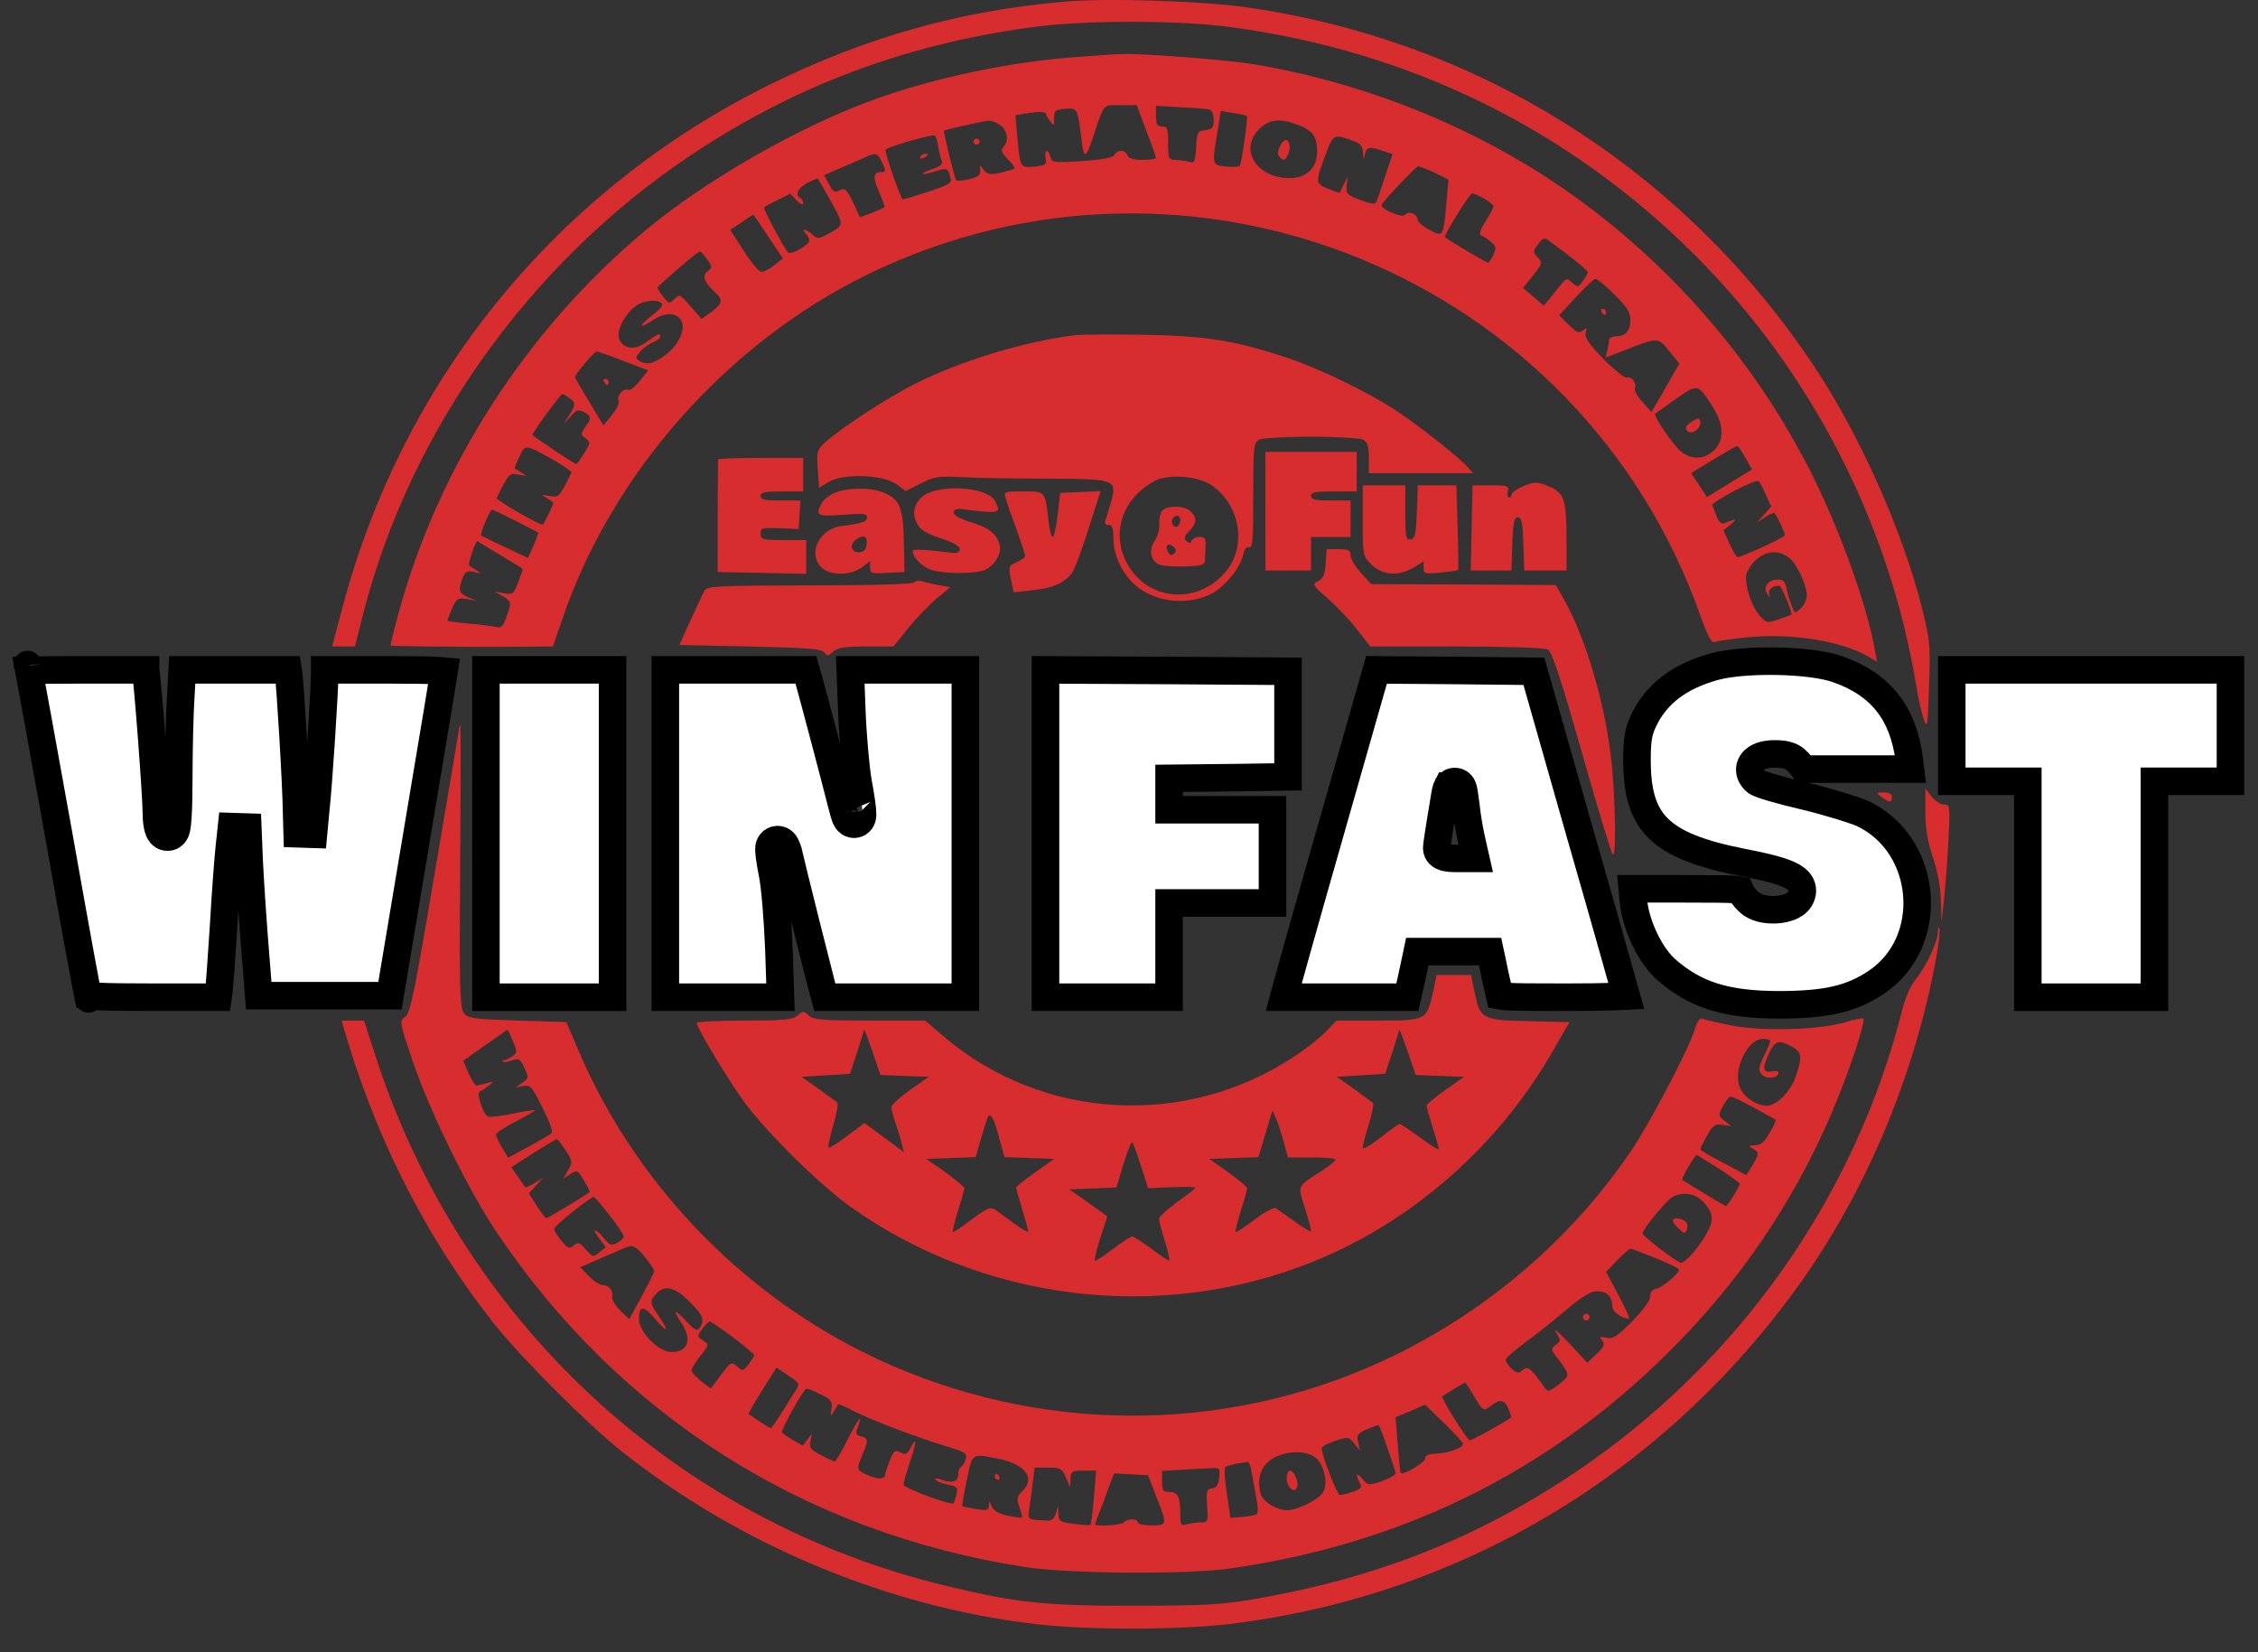 <?xml version="1.0" encoding="UTF-8"?>
<svg xmlns="http://www.w3.org/2000/svg" width="82" height="60" viewBox="0 0 82 60" fill="none">
  <rect x="0" y="0" width="82" height="60" fill="#333333" stroke="none"/>
  <path d="M79.915 28.372H81V26.349V24.325H75.939H70.879V26.349V28.372H71.963H73.344H73.64V28.668V32.588V36.213H75.939H78.239V32.588V28.668V28.372H78.534H79.915Z" fill="white" stroke="black"></path>
  <path d="M69.92 29.474C69.92 30.081 69.998 30.556 70.197 31.142C70.373 31.661 70.473 32.246 70.483 32.721L70.506 33.472L70.583 32.809C70.627 32.445 70.705 31.495 70.748 30.689C70.826 29.264 70.815 29.22 70.605 29.22C70.483 29.22 70.273 29.087 70.152 28.933L69.92 28.635V29.474Z" fill="#D82D2E"></path>
  <path d="M68.33 28.944C68.606 29.154 68.706 29.154 68.706 28.944C68.706 28.833 68.595 28.778 68.407 28.778C68.12 28.778 68.12 28.789 68.33 28.944Z" fill="#D82D2E"></path>
  <path d="M38.599 0.064C34.8 0.406 31.476 1.345 28.008 3.046C20.266 6.856 14.645 13.714 12.436 22.063L12.06 23.477H12.48H12.889L13.176 22.34C14.866 15.68 19.239 9.539 25.081 5.641C28.847 3.123 32.845 1.621 37.451 0.991C39.306 0.726 42.851 0.726 44.74 0.991C51.212 1.864 56.954 4.691 61.516 9.23C65.756 13.449 68.628 19.026 69.589 24.913C69.666 25.366 69.787 25.907 69.865 26.128C69.987 26.481 70.009 26.36 70.053 24.913C70.108 23.411 70.086 23.234 69.787 22.041C69.081 19.258 67.535 15.79 65.889 13.316C61.162 6.204 53.829 1.532 45.402 0.284C43.713 0.03 40.19 -0.08 38.599 0.064Z" fill="#D82D2E"></path>
  <path d="M39.196 2.063C36.744 2.228 33.883 2.825 31.642 3.653C28.936 4.647 25.611 6.558 23.436 8.369C19.129 11.969 15.926 16.928 14.479 22.251C14.302 22.892 14.17 23.433 14.181 23.444C14.214 23.466 16.721 23.499 18.521 23.488L20.078 23.477L20.432 22.45C22.254 17.138 26.429 12.444 31.52 9.959C43.271 4.249 57.385 10.036 61.748 22.351C62.024 23.135 62.156 23.367 62.278 23.311C62.366 23.278 62.885 23.201 63.426 23.146C65.016 22.98 66.828 23.267 67.8 23.819L68.164 24.029L68.087 23.61C67.8 21.975 66.839 19.313 65.812 17.248C63.757 13.129 60.621 9.517 56.833 6.889C53.531 4.603 49.588 3.012 45.502 2.328C44.53 2.173 41.438 1.93 40.764 1.963C40.609 1.963 39.902 2.007 39.196 2.063ZM41.625 4.746C41.824 5.243 41.979 5.696 41.979 5.74C41.979 5.773 41.758 5.806 41.493 5.806C41.161 5.806 40.985 5.751 40.941 5.641C40.863 5.431 40.587 5.42 40.466 5.63C40.41 5.729 40.024 5.795 39.295 5.851C38.257 5.917 38.202 5.906 38.146 5.696C38.069 5.387 37.914 5.42 37.97 5.74C38.014 5.972 37.981 6.005 37.572 6.049C37.042 6.094 37.053 6.105 36.943 4.967L36.876 4.183L37.407 4.095C37.727 4.05 37.959 4.062 37.981 4.128C37.992 4.183 38.069 4.316 38.146 4.415C38.279 4.592 38.29 4.57 38.279 4.293C38.279 4.017 38.323 3.984 38.688 3.951C39.129 3.918 39.129 3.907 39.284 5.122C39.361 5.795 39.428 5.773 39.715 4.923C40.112 3.73 40.035 3.819 40.687 3.819H41.283L41.625 4.746ZM43.945 3.984C44.011 4.017 44.077 4.183 44.077 4.36C44.077 4.636 44.033 4.691 43.779 4.724C43.492 4.757 43.47 4.79 43.437 5.354C43.403 5.895 43.381 5.939 43.16 5.873C43.028 5.84 42.807 5.806 42.675 5.806C42.443 5.806 42.42 5.751 42.42 5.199C42.42 4.669 42.398 4.592 42.2 4.592C42.023 4.592 41.979 4.514 41.979 4.216V3.841L42.895 3.896C43.392 3.918 43.867 3.962 43.945 3.984ZM45.281 4.216C45.325 4.26 45.093 5.906 45.027 6.016C44.994 6.06 44.773 6.072 44.53 6.049C44.011 5.994 44.011 5.994 44.21 4.801L44.331 4.028L44.784 4.106C45.038 4.139 45.259 4.194 45.281 4.216ZM36.324 4.547C36.589 4.724 36.644 5.133 36.435 5.343C36.335 5.442 36.368 5.541 36.611 5.795C36.887 6.083 36.898 6.127 36.711 6.171C36.015 6.37 35.882 6.37 35.728 6.171C35.573 5.983 35.573 5.983 35.595 6.182C35.617 6.348 35.529 6.425 35.209 6.502C34.977 6.558 34.756 6.58 34.723 6.546C34.667 6.48 34.248 4.779 34.281 4.746C34.325 4.702 35.75 4.393 35.904 4.382C36.004 4.371 36.192 4.448 36.324 4.547ZM47.169 4.547C47.688 4.757 47.832 4.967 47.832 5.53C47.832 6.094 47.434 6.469 46.838 6.469C45.634 6.469 44.983 5.431 45.723 4.691C46.098 4.316 46.496 4.282 47.169 4.547ZM34.071 5.321C34.104 5.497 34.148 5.718 34.193 5.818C34.248 5.961 34.171 6.038 33.861 6.138C33.342 6.315 33.419 6.392 33.95 6.226C34.403 6.083 34.413 6.094 34.513 6.436C34.579 6.646 34.502 6.701 33.729 6.955C33.254 7.11 32.834 7.242 32.79 7.242C32.713 7.242 32.105 5.486 32.16 5.431C32.315 5.31 33.883 4.857 33.95 4.923C33.994 4.956 34.049 5.144 34.071 5.321ZM49.213 5.144C49.411 5.221 49.489 5.332 49.5 5.552C49.522 5.818 49.522 5.829 49.566 5.608C49.621 5.332 49.743 5.31 50.24 5.486L50.571 5.597L50.306 6.392C50.162 6.834 50.019 7.253 49.986 7.32C49.953 7.43 49.809 7.419 49.411 7.264C48.925 7.088 48.881 7.043 48.903 6.745L48.936 6.414L48.804 6.69C48.727 6.845 48.66 6.977 48.66 6.999C48.649 7.01 48.45 6.944 48.23 6.856C47.755 6.657 47.755 6.635 48.174 5.519C48.428 4.857 48.44 4.857 49.213 5.144ZM32.017 5.862C32.183 6.226 32.183 6.248 31.995 6.248C31.708 6.248 31.686 6.458 31.929 6.977C32.05 7.264 32.138 7.507 32.127 7.518C32.061 7.585 31.233 7.905 31.222 7.883C30.78 6.889 30.714 6.789 30.493 6.911C30.316 7.01 30.25 6.977 30.106 6.69L29.93 6.359L30.57 6.083C30.924 5.928 31.31 5.762 31.432 5.707C31.785 5.541 31.884 5.564 32.017 5.862ZM52.095 6.27L52.603 6.524L52.526 7.353C52.415 8.623 52.426 8.612 51.907 8.347C51.675 8.225 51.477 8.048 51.477 7.971C51.477 7.772 51.134 7.64 51.035 7.794C50.947 7.938 50.129 7.596 50.173 7.441C50.218 7.308 51.41 6.06 51.499 6.038C51.543 6.038 51.808 6.138 52.095 6.27ZM30.173 7.308C30.67 8.214 30.67 8.17 30.018 8.523C29.731 8.678 29.676 8.678 29.51 8.523C29.289 8.314 29.057 8.28 29.256 8.479C29.333 8.556 29.389 8.667 29.389 8.733C29.389 8.899 28.726 9.274 28.615 9.164C28.472 9.009 27.699 7.562 27.743 7.529C27.765 7.507 27.986 7.386 28.24 7.264L28.693 7.032L28.925 7.275C29.057 7.408 29.168 7.452 29.168 7.386C29.168 7.308 29.123 7.22 29.057 7.187C28.792 7.021 29.09 6.69 29.687 6.48C29.698 6.469 29.919 6.845 30.173 7.308ZM53.895 7.209C54.083 7.32 54.238 7.441 54.238 7.496C54.238 7.54 54.105 7.783 53.95 8.037C53.763 8.325 53.697 8.512 53.774 8.545C53.851 8.568 54.006 8.667 54.138 8.777C54.337 8.943 54.348 8.998 54.227 9.263C54.149 9.429 54.061 9.55 54.028 9.539C53.685 9.374 52.471 8.645 52.471 8.601C52.471 8.468 53.376 7.021 53.465 7.021C53.509 7.021 53.708 7.11 53.895 7.209ZM27.898 8.59L28.428 9.385L28.107 9.639C27.931 9.782 27.721 9.882 27.633 9.871C27.544 9.849 27.257 9.506 27.003 9.098L26.517 8.347L26.937 8.071C27.158 7.916 27.345 7.794 27.356 7.794C27.367 7.794 27.61 8.148 27.898 8.59ZM57.032 9.33C57.374 9.595 57.661 9.838 57.661 9.882C57.661 9.926 57.584 10.069 57.485 10.202C57.319 10.445 57.297 10.445 57.098 10.268C56.899 10.092 56.877 10.092 56.678 10.346C56.568 10.489 56.38 10.721 56.27 10.854L56.06 11.097L55.684 10.776L55.309 10.456L55.673 10.003C56.016 9.573 56.027 9.539 55.839 9.341C55.662 9.142 55.662 9.12 55.861 8.866C56.016 8.645 56.093 8.623 56.226 8.722C56.325 8.788 56.678 9.064 57.032 9.33ZM25.678 9.418C25.876 9.694 25.876 9.716 25.7 9.849C25.479 10.003 25.567 10.246 25.954 10.6C26.274 10.887 26.241 11.019 25.832 11.329L25.479 11.582L25.081 11.13C24.706 10.688 24.684 10.677 24.496 10.854C24.308 11.041 24.286 11.041 24.087 10.776C23.966 10.622 23.878 10.478 23.878 10.445C23.889 10.379 25.335 9.131 25.413 9.131C25.446 9.131 25.567 9.252 25.678 9.418ZM58.622 10.688C59.075 11.141 59.208 11.34 59.208 11.605C59.208 12.013 59.031 12.212 58.688 12.212C58.545 12.212 58.434 12.278 58.434 12.345C58.434 12.422 58.401 12.599 58.368 12.731L58.302 12.985L59.053 12.698C60.212 12.245 60.212 12.245 60.621 12.753L60.985 13.206L60.687 13.725C60.522 14.023 60.29 14.41 60.179 14.609L59.969 14.962L59.638 14.587C59.45 14.377 59.329 14.156 59.373 14.089C59.462 13.935 59.218 13.626 59.075 13.714C59.02 13.747 58.644 13.449 58.247 13.051C57.706 12.499 57.54 12.256 57.584 12.091C57.639 11.903 57.617 11.892 57.485 12.002C57.341 12.113 57.253 12.079 56.965 11.792L56.623 11.45L57.231 10.787C57.562 10.434 57.871 10.136 57.937 10.125C57.993 10.125 58.302 10.368 58.622 10.688ZM24.043 11.052C24.065 11.108 23.911 11.284 23.701 11.439C23.491 11.594 23.314 11.759 23.314 11.803C23.314 11.859 23.447 11.792 23.623 11.682C24.109 11.329 24.573 11.318 24.75 11.66C24.916 11.98 24.606 12.599 24.098 12.941C23.679 13.228 23.469 13.261 23.204 13.096C23.071 13.018 23.082 12.963 23.259 12.753C23.381 12.621 23.59 12.477 23.734 12.422C23.866 12.367 23.977 12.278 23.977 12.212C23.977 12.079 23.878 12.124 23.403 12.466C23.027 12.742 22.574 12.654 22.475 12.267C22.387 11.936 22.773 11.284 23.182 11.052C23.502 10.876 23.999 10.876 24.043 11.052ZM22.64 13.107L23.535 13.449L23.237 13.825C23.082 14.034 22.884 14.189 22.806 14.156C22.63 14.089 22.387 14.377 22.464 14.564C22.497 14.642 22.387 14.874 22.221 15.072L21.912 15.448L21.404 14.598C21.116 14.134 20.884 13.725 20.884 13.692C20.884 13.593 21.58 12.764 21.669 12.764C21.713 12.764 22.155 12.919 22.64 13.107ZM62.178 14.741C62.609 15.415 62.631 15.978 62.245 16.354C61.913 16.685 61.438 16.707 61.063 16.409C60.754 16.166 60.036 15.106 60.113 15.017C60.146 14.995 60.489 14.752 60.875 14.476C61.659 13.935 61.659 13.935 62.178 14.741ZM20.708 14.476C20.918 14.631 20.907 14.719 20.597 15.194C20.454 15.415 20.465 15.415 20.697 15.15C20.929 14.885 20.995 14.863 21.205 14.962C21.481 15.117 21.492 15.183 21.249 15.514C21.083 15.757 21.083 15.79 21.271 15.923C21.448 16.055 21.448 16.088 21.216 16.453C21.083 16.674 20.951 16.851 20.929 16.851C20.863 16.851 19.338 15.835 19.338 15.79C19.338 15.702 20.354 14.31 20.421 14.31C20.465 14.31 20.586 14.388 20.708 14.476ZM20.089 16.696C20.476 16.917 20.774 17.127 20.752 17.16C20.299 18.076 20.299 18.076 19.946 18.01C19.648 17.955 19.637 17.955 19.835 18.076C19.957 18.154 20.067 18.22 20.089 18.242C20.122 18.264 19.813 18.938 19.714 19.048C19.659 19.115 18.002 18.154 18.035 18.087C18.499 17.16 18.488 17.171 18.841 17.237C19.14 17.292 19.151 17.292 18.952 17.171C18.83 17.093 18.72 17.027 18.698 17.016C18.676 17.005 18.753 16.806 18.863 16.585C19.073 16.133 19.062 16.122 20.089 16.696ZM63.382 16.619L63.625 17.049L62.808 17.546L61.991 18.054L61.703 17.613L61.416 17.182L61.825 16.928C62.642 16.431 63.017 16.21 63.084 16.199C63.117 16.188 63.249 16.387 63.382 16.619ZM64.122 17.955L64.321 18.397L64.056 18.695L63.791 18.982L64.1 18.783C64.265 18.673 64.42 18.607 64.442 18.629C64.541 18.739 64.851 19.413 64.818 19.446C64.652 19.59 63.15 20.274 63.084 20.23C63.04 20.197 62.907 19.965 62.797 19.722L62.587 19.258L62.863 19.037C63.106 18.827 63.051 18.827 62.598 19.004C62.521 19.037 62.41 18.938 62.344 18.761C62.278 18.584 62.211 18.408 62.178 18.352C62.134 18.242 63.735 17.392 63.857 17.469C63.89 17.48 64.012 17.701 64.122 17.955ZM18.709 18.905C19.14 19.126 19.515 19.324 19.537 19.335C19.559 19.358 19.482 19.567 19.372 19.821L19.173 20.263L18.355 19.877C17.903 19.667 17.505 19.468 17.472 19.446C17.428 19.391 17.792 18.507 17.869 18.507C17.892 18.507 18.267 18.684 18.709 18.905ZM18.179 20.164C18.61 20.418 18.963 20.639 18.974 20.65C18.996 20.672 18.919 20.882 18.819 21.147C18.654 21.577 18.62 21.599 18.3 21.544L17.958 21.478L18.267 21.655C18.51 21.798 18.565 21.887 18.499 22.074C18.3 22.726 18.234 22.825 18.035 22.77C17.936 22.748 17.483 22.682 17.052 22.649C16.61 22.605 16.246 22.56 16.246 22.538C16.246 22.527 16.323 22.328 16.412 22.108C16.577 21.732 16.622 21.699 16.942 21.754L17.295 21.809L16.997 21.688C16.666 21.544 16.633 21.434 16.798 20.992C16.887 20.76 16.953 20.716 17.207 20.771C17.483 20.837 17.494 20.826 17.295 20.705C17.174 20.628 17.063 20.561 17.041 20.539C16.975 20.495 17.273 19.623 17.339 19.656C17.372 19.678 17.759 19.91 18.179 20.164ZM64.939 20.23C65.238 20.44 65.602 21.202 65.613 21.611C65.613 21.765 65.514 21.986 65.392 22.096C65.182 22.284 65.171 22.284 65.061 21.975C64.983 21.798 64.906 21.522 64.873 21.346C64.829 21.125 64.751 21.047 64.564 21.047C64.21 21.047 64.012 21.312 64.177 21.566C64.277 21.732 64.299 21.732 64.243 21.577C64.199 21.412 64.365 21.268 64.619 21.268C64.685 21.268 65.061 22.163 65.061 22.317C65.061 22.328 64.851 22.406 64.608 22.483C64.166 22.638 64.144 22.627 63.89 22.34C63.625 22.03 63.404 21.401 63.404 20.959C63.404 20.815 63.548 20.55 63.724 20.374C64.1 20.009 64.541 19.954 64.939 20.23Z" fill="#D82D2E"></path>
  <path d="M35.352 5.144C35.352 5.199 35.407 5.254 35.463 5.254C35.529 5.254 35.573 5.199 35.573 5.144C35.573 5.078 35.529 5.033 35.463 5.033C35.407 5.033 35.352 5.078 35.352 5.144Z" fill="#D82D2E"></path>
  <path d="M46.485 5.31C46.385 5.53 46.385 5.619 46.496 5.729C46.595 5.829 46.651 5.829 46.728 5.696C46.871 5.475 46.871 5.177 46.728 5.089C46.673 5.056 46.562 5.144 46.485 5.31Z" fill="#D82D2E"></path>
  <path d="M33.42 5.696C33.386 5.762 33.431 5.773 33.519 5.74C33.718 5.663 33.751 5.586 33.596 5.586C33.53 5.586 33.453 5.63 33.42 5.696Z" fill="#D82D2E"></path>
  <path d="M58.158 11.329C58.191 11.384 58.247 11.439 58.28 11.439C58.302 11.439 58.324 11.384 58.324 11.329C58.324 11.262 58.269 11.218 58.203 11.218C58.147 11.218 58.125 11.262 58.158 11.329Z" fill="#D82D2E"></path>
  <path d="M21.934 13.869C21.967 13.924 22.022 13.979 22.055 13.979C22.077 13.979 22.099 13.924 22.099 13.869C22.099 13.803 22.044 13.758 21.978 13.758C21.923 13.758 21.901 13.803 21.934 13.869Z" fill="#D82D2E"></path>
  <path d="M61.372 15.36C61.207 15.481 61.184 15.558 61.283 15.658C61.427 15.801 61.748 15.592 61.748 15.349C61.748 15.15 61.637 15.161 61.372 15.36Z" fill="#D82D2E"></path>
  <path d="M38.997 12.179C37.153 12.411 34.889 13.107 33.254 13.924C32.26 14.421 30.57 15.525 29.985 16.044C29.665 16.343 29.654 16.387 29.698 17.038L29.742 17.712L30.118 17.491C30.648 17.182 32.084 17.237 32.569 17.591L32.89 17.834L33.431 17.558C33.917 17.314 34.072 17.281 34.911 17.326C35.43 17.359 36.821 17.381 38.014 17.381C40.521 17.392 40.565 17.414 40.355 18.209C40.278 18.463 40.19 18.761 40.157 18.861C40.102 19.004 40.135 19.059 40.256 19.059C40.389 19.059 40.433 19.17 40.433 19.556C40.433 20.087 40.698 20.716 41.096 21.125C41.758 21.831 43.017 22.03 43.945 21.588C44.464 21.334 45.049 20.628 45.149 20.131C45.193 19.932 45.259 19.844 45.358 19.877C45.491 19.921 45.513 19.59 45.513 18.01C45.513 16.221 45.524 16.078 45.723 15.967C45.844 15.912 46.673 15.857 47.611 15.857C48.55 15.857 49.379 15.912 49.5 15.967C49.666 16.055 49.71 16.21 49.71 16.63V17.182H51.609H53.498L53.288 16.95C52.946 16.575 51.477 15.415 50.693 14.907C49.633 14.211 47.921 13.394 46.761 12.996C44.85 12.367 43.79 12.19 41.482 12.157C40.334 12.135 39.207 12.146 38.997 12.179ZM43.989 17.613C45.06 18.353 45.292 19.866 44.486 20.793C43.404 22.03 41.537 21.787 40.864 20.329C40.367 19.258 40.808 18.076 41.924 17.469C42.41 17.204 43.492 17.281 43.989 17.613Z" fill="#D82D2E"></path>
  <path d="M42.2 18.551C42.134 18.64 42.089 18.861 42.1 19.026C42.123 19.192 42.045 19.468 41.935 19.634C41.714 19.976 41.769 20.329 42.078 20.495C42.189 20.55 42.608 20.584 43.017 20.573C43.58 20.55 43.746 20.517 43.757 20.385C43.757 20.296 43.768 20.053 43.779 19.855C43.801 19.556 43.757 19.501 43.558 19.501C43.426 19.501 43.304 19.567 43.271 19.634C43.238 19.744 43.194 19.744 43.083 19.645C42.984 19.556 43.006 19.468 43.183 19.291C43.459 19.015 43.481 18.805 43.238 18.573C43.028 18.353 42.377 18.341 42.2 18.551ZM42.862 18.883C42.862 18.971 42.818 19.07 42.763 19.115C42.63 19.192 42.498 18.982 42.586 18.838C42.686 18.673 42.862 18.706 42.862 18.883ZM42.642 20.098C42.553 20.186 42.498 20.175 42.421 20.053C42.288 19.832 42.41 19.689 42.597 19.844C42.719 19.943 42.73 20.009 42.642 20.098Z" fill="#D82D2E"></path>
  <path d="M45.955 18.562V20.716H46.783H47.611V20.109V19.501H48.329H49.047V18.838V18.176H48.329C47.766 18.176 47.611 18.143 47.611 18.01C47.611 17.878 47.777 17.845 48.44 17.845H49.268V17.127V16.409H47.611H45.955V18.562Z" fill="#D82D2E"></path>
  <path d="M26.075 16.685C26.075 16.718 26.064 17.646 26.064 18.75V20.771L27.677 20.804L29.278 20.837V20.219V19.612H28.45C27.688 19.612 27.622 19.59 27.622 19.38C27.622 19.17 27.677 19.159 28.317 19.181L29.002 19.214L29.035 18.695L29.068 18.176H28.35C27.776 18.176 27.622 18.143 27.622 18.01C27.622 17.878 27.776 17.845 28.395 17.845H29.168V17.237V16.63H27.622C26.771 16.63 26.075 16.652 26.075 16.685Z" fill="#D82D2E"></path>
  <path d="M55.265 17.679C55.066 17.767 54.9 17.889 54.9 17.955C54.9 18.01 54.856 18.066 54.801 18.066C54.746 18.066 54.724 17.966 54.757 17.845C54.812 17.646 54.757 17.624 54.149 17.624H53.476L53.443 19.17L53.409 20.716H54.149H54.889L54.922 19.744C54.944 18.982 54.989 18.783 55.121 18.783C55.254 18.783 55.298 18.982 55.32 19.744L55.353 20.716H56.115H56.888V19.567C56.888 18.176 56.8 17.889 56.281 17.679C55.817 17.48 55.718 17.48 55.265 17.679Z" fill="#D82D2E"></path>
  <path d="M49.489 18.905C49.489 20.164 49.489 20.186 49.809 20.506C50.207 20.893 50.803 20.937 51.344 20.606L51.698 20.385V20.628C51.698 20.837 51.742 20.849 52.316 20.793C52.658 20.76 52.946 20.716 52.957 20.694C52.968 20.672 52.957 19.976 52.934 19.137L52.89 17.624H52.184H51.488L51.455 18.584C51.422 19.402 51.388 19.556 51.234 19.59C51.057 19.623 51.035 19.523 51.035 18.629V17.624H50.262H49.489V18.905Z" fill="#D82D2E"></path>
  <path d="M30.305 17.9C30.117 17.977 29.908 18.143 29.841 18.275C29.598 18.728 29.665 18.761 30.603 18.695C31.332 18.64 31.487 18.651 31.487 18.783C31.487 18.949 31.332 19.004 30.548 19.104C29.742 19.214 29.322 20.098 29.83 20.606C30.14 20.915 30.913 20.904 31.31 20.595L31.597 20.374V20.606C31.597 20.826 31.642 20.837 32.216 20.804L32.845 20.771L32.823 19.667C32.801 18.419 32.68 18.143 32.094 17.889C31.619 17.69 30.769 17.701 30.305 17.9ZM31.443 19.899C31.354 20.131 30.935 20.098 30.935 19.855C30.935 19.59 31.41 19.347 31.465 19.578C31.487 19.667 31.476 19.81 31.443 19.899Z" fill="#D82D2E"></path>
  <path d="M33.718 17.9C33.309 18.076 33.099 18.496 33.243 18.872C33.376 19.225 33.552 19.346 34.248 19.578C34.623 19.7 34.855 19.844 34.855 19.943C34.855 20.053 34.767 20.098 34.579 20.075C33.729 19.965 33.144 19.932 33.144 19.998C33.144 20.219 33.431 20.528 33.751 20.672C34.138 20.826 35.198 20.86 35.673 20.727C36.07 20.617 36.391 20.131 36.302 19.788C36.203 19.38 35.894 19.148 35.209 18.949C34.855 18.838 34.635 18.706 34.635 18.618C34.635 18.507 34.723 18.463 34.911 18.485C36.324 18.662 36.38 18.651 36.125 18.176C35.894 17.745 34.458 17.579 33.718 17.9Z" fill="#D82D2E"></path>
  <path d="M36.523 18.087C36.556 18.231 36.733 18.739 36.91 19.214C37.086 19.7 37.23 20.142 37.23 20.186C37.23 20.241 37.086 20.34 36.921 20.418C36.623 20.539 36.623 20.573 36.711 21.036L36.81 21.511L37.484 21.434C38.257 21.357 38.699 21.147 38.942 20.782C39.041 20.639 39.306 19.91 39.538 19.181L39.969 17.834L39.229 17.867L38.5 17.9L38.412 18.695C38.356 19.137 38.279 19.501 38.224 19.501C38.18 19.501 38.102 19.203 38.069 18.828C37.948 17.834 37.97 17.845 37.153 17.845C36.468 17.845 36.446 17.856 36.523 18.087Z" fill="#D82D2E"></path>
  <path d="M48.141 20.462C48.119 20.871 48.053 21.014 47.865 21.102C47.645 21.213 47.656 21.246 48.23 21.743C48.55 22.03 49.036 22.538 49.29 22.87L49.765 23.477H52.89C54.657 23.477 56.104 23.521 56.215 23.587C56.358 23.654 56.69 24.67 57.441 27.309C58.004 29.297 58.512 30.976 58.567 31.031C58.688 31.186 58.678 29.297 58.534 27.795C58.346 25.763 57.617 23.212 56.8 21.776L56.502 21.246L53.156 21.224L49.798 21.213L49.422 20.804C49.213 20.573 49.047 20.285 49.047 20.164C49.047 19.976 48.97 19.943 48.616 19.943H48.175L48.141 20.462Z" fill="#D82D2E"></path>
  <path d="M33.21 21.147C33.166 21.213 31.708 21.257 29.422 21.257C26.009 21.268 25.689 21.279 25.578 21.456C25.523 21.566 25.291 22.052 25.07 22.538L24.673 23.422L27.257 23.477C29.355 23.521 29.852 23.565 29.941 23.698C30.029 23.831 30.062 23.831 30.25 23.665C30.416 23.521 30.669 23.477 31.454 23.477H32.448L32.978 22.814C33.276 22.45 33.74 21.964 34.016 21.732L34.513 21.323L34.137 21.257C33.928 21.224 33.64 21.158 33.508 21.114C33.375 21.069 33.243 21.091 33.21 21.147Z" fill="#D82D2E"></path>
  <path d="M61.174 32.277H59.277L59.315 32.694C59.315 32.694 59.315 32.694 59.315 32.694V32.694C59.355 33.143 59.511 33.655 59.737 34.123C59.965 34.593 60.252 34.993 60.537 35.234L60.538 35.236C61.573 36.126 62.657 36.479 64.565 36.489C66.347 36.489 67.241 36.272 68.143 35.667V35.667C70.322 34.208 70.045 30.686 67.643 29.544C67.346 29.412 66.402 29.12 65.545 28.911C65.111 28.811 64.703 28.705 64.393 28.615C64.239 28.57 64.105 28.528 64.005 28.492C63.955 28.474 63.908 28.457 63.87 28.439C63.85 28.431 63.83 28.421 63.809 28.409C63.793 28.4 63.758 28.38 63.726 28.347C63.635 28.256 63.555 28.133 63.545 27.981C63.535 27.819 63.609 27.686 63.708 27.596C63.885 27.435 64.165 27.378 64.442 27.378C64.647 27.378 64.827 27.391 64.988 27.454C65.16 27.522 65.276 27.635 65.38 27.765L65.512 27.93H67.546H69.377L69.34 27.621C69.235 26.751 68.968 26.06 68.544 25.521C68.12 24.983 67.522 24.575 66.721 24.298L66.718 24.297C66.251 24.131 65.426 24.029 64.552 24.012C63.683 23.994 62.818 24.06 62.278 24.204C60.963 24.562 60.128 25.221 59.675 26.195C59.501 26.583 59.448 26.835 59.448 27.619C59.448 28.804 59.682 29.553 60.228 30.088C60.79 30.639 61.73 31.013 63.273 31.315C64.096 31.474 64.66 31.615 64.992 31.773C65.153 31.85 65.318 31.957 65.402 32.125C65.5 32.325 65.444 32.517 65.356 32.657C65.265 32.802 65.114 32.886 64.986 32.936C64.85 32.988 64.695 33.019 64.542 33.031C64.248 33.054 63.884 33.014 63.629 32.847V32.847L63.623 32.843C63.525 32.774 63.433 32.685 63.36 32.597C63.294 32.518 63.23 32.422 63.19 32.325C63.166 32.32 63.125 32.313 63.063 32.307C62.784 32.28 62.248 32.277 61.174 32.277Z" fill="white" stroke="black"></path>
  <path d="M1 24.129H1L1.001 24.131C1 24.127 1 24.126 1 24.129ZM1.059 24.352C1.055 24.352 1.051 24.352 1.048 24.352C1.065 24.443 1.088 24.562 1.115 24.707C1.175 25.032 1.259 25.488 1.36 26.041C1.561 27.149 1.832 28.648 2.125 30.272L2.125 30.273C2.412 31.896 2.68 33.389 2.88 34.484C2.98 35.032 3.063 35.48 3.123 35.795C3.152 35.947 3.175 36.068 3.193 36.153C3.269 36.164 3.382 36.175 3.545 36.183C3.944 36.205 4.588 36.213 5.578 36.213H7.919L7.936 36.1H7.936L7.937 36.093C7.95 36.018 7.977 35.708 8.011 35.242C8.044 34.788 8.082 34.21 8.121 33.62C8.187 32.438 8.287 31.14 8.332 30.734C8.332 30.734 8.332 30.734 8.332 30.733L8.409 30.017L8.999 30.036L9.032 30.865H9.032L9.032 30.869C9.043 31.314 9.13 32.753 9.23 34.056C9.23 34.057 9.23 34.057 9.23 34.057L9.396 36.158H11.773H14.162L15.137 30.331L15.137 30.331C15.419 28.657 15.676 27.123 15.862 25.997C15.955 25.433 16.031 24.973 16.083 24.648C16.1 24.538 16.115 24.445 16.127 24.368C16.074 24.363 16.008 24.358 15.928 24.354C15.557 24.333 14.944 24.325 13.982 24.325H11.793V24.427C11.793 25.015 11.572 28.488 11.46 29.471L11.383 30.297L10.793 30.278L10.771 29.505H10.771L10.771 29.499C10.765 28.988 10.708 27.831 10.643 26.737C10.578 25.64 10.507 24.64 10.476 24.427C10.476 24.426 10.476 24.426 10.476 24.425L10.46 24.325H8.526H6.619L6.569 25.227H6.569L6.568 25.231C6.525 25.862 6.492 27.224 6.492 28.248C6.492 28.831 6.481 29.301 6.461 29.628C6.451 29.791 6.439 29.926 6.423 30.024C6.415 30.07 6.405 30.123 6.388 30.17C6.38 30.192 6.365 30.231 6.336 30.271C6.311 30.304 6.23 30.399 6.086 30.399C5.954 30.399 5.872 30.321 5.841 30.285C5.807 30.245 5.786 30.202 5.774 30.175C5.749 30.116 5.732 30.049 5.719 29.987C5.694 29.859 5.679 29.693 5.679 29.518C5.679 29.212 5.601 28.014 5.511 26.826C5.466 26.236 5.419 25.654 5.378 25.196C5.336 24.726 5.303 24.409 5.287 24.329H5.287L5.287 24.325L5.287 24.325H3.093C1.954 24.325 1.362 24.328 1.059 24.352ZM3.219 36.275C3.221 36.281 3.221 36.28 3.219 36.274C3.219 36.274 3.219 36.275 3.219 36.275Z" fill="white" stroke="black"></path>
  <path d="M17.646 30.269V36.213H19.946H22.246V30.269V24.325H19.946H17.646V30.269Z" fill="white" stroke="black"></path>
  <path d="M27.943 30.704C27.949 30.685 27.973 30.615 28.042 30.559C28.105 30.508 28.192 30.477 28.288 30.494C28.374 30.508 28.429 30.554 28.451 30.576C28.498 30.619 28.526 30.67 28.538 30.695C28.57 30.755 28.598 30.833 28.622 30.911L28.626 30.923L28.628 30.935C28.759 31.534 29.79 35.615 29.895 36.01L29.953 36.213H32.536H35.057V30.269V24.325H32.967H30.878L30.932 25.752L30.932 25.753C30.965 26.705 31.074 27.892 31.16 28.395C31.268 28.972 31.328 29.402 31.324 29.582C31.324 29.606 31.322 29.642 31.314 29.679C31.311 29.697 31.302 29.73 31.284 29.766C31.267 29.798 31.219 29.877 31.115 29.913C30.998 29.955 30.899 29.913 30.849 29.882C30.804 29.852 30.777 29.818 30.765 29.802C30.739 29.767 30.722 29.73 30.712 29.708C30.673 29.617 30.625 29.455 30.571 29.236C30.328 28.268 29.557 25.358 29.369 24.684C29.369 24.684 29.369 24.683 29.369 24.683L29.266 24.325H26.683H24.162V30.269V36.213H26.252H28.343L28.287 34.499C28.243 33.39 28.143 32.147 28.051 31.724L28.051 31.724L28.049 31.717C28.004 31.487 27.967 31.268 27.945 31.101C27.935 31.019 27.927 30.943 27.924 30.882C27.923 30.853 27.923 30.817 27.927 30.782C27.928 30.765 27.932 30.736 27.943 30.704ZM31.256 29.475C31.256 29.476 31.256 29.475 31.255 29.474C31.256 29.475 31.256 29.475 31.256 29.475Z" fill="white" stroke="black"></path>
  <path d="M42.363 24.347L37.968 24.326V30.269V36.213H40.212H42.456V34.797V33.085V32.79H42.752H44.63H46.211V31.097V29.405H44.63H42.752H42.456V29.11V28.833V28.557V28.265L42.749 28.262L44.901 28.239H44.903L46.775 28.211V26.293V24.378L42.364 24.347H42.363Z" fill="white" stroke="black"></path>
  <path d="M48.349 30.074L48.349 30.074C47.879 31.714 47.449 33.235 47.131 34.365C46.973 34.93 46.842 35.397 46.75 35.733C46.703 35.901 46.666 36.035 46.64 36.132C46.632 36.163 46.624 36.19 46.618 36.213H48.804H51.108L51.243 35.617L51.42 34.791L51.469 34.557H51.709H52.791H53.873H54.113L54.163 34.791L54.295 35.42C54.348 35.664 54.405 35.908 54.443 36.073C54.45 36.106 54.457 36.135 54.463 36.161C54.503 36.169 54.568 36.178 54.671 36.185C55.016 36.21 55.651 36.213 56.844 36.213C57.555 36.213 58.197 36.205 58.661 36.19C58.816 36.185 58.95 36.179 59.058 36.173C59.042 36.117 59.025 36.054 59.006 35.985C58.917 35.665 58.789 35.206 58.63 34.644C58.313 33.52 57.874 31.98 57.389 30.296L57.388 30.295L55.704 24.378L52.844 24.347L52.843 24.347L49.988 24.326L48.349 30.074ZM53.411 30.369L53.411 30.37L53.51 30.812L53.592 31.172H53.222H52.846C52.729 31.172 52.614 31.163 52.521 31.144C52.477 31.135 52.421 31.121 52.369 31.095C52.343 31.082 52.303 31.059 52.265 31.02C52.226 30.98 52.175 30.904 52.175 30.799C52.175 30.765 52.182 30.713 52.186 30.677C52.192 30.631 52.201 30.57 52.211 30.5C52.231 30.359 52.259 30.175 52.291 29.976C52.353 29.579 52.428 29.122 52.478 28.837L52.479 28.832C52.494 28.754 52.511 28.669 52.531 28.611C52.536 28.595 52.545 28.57 52.559 28.544L52.56 28.544C52.569 28.527 52.606 28.459 52.687 28.416C52.736 28.389 52.802 28.372 52.875 28.383C52.945 28.393 52.996 28.425 53.027 28.452C53.082 28.499 53.106 28.553 53.114 28.57C53.133 28.613 53.144 28.659 53.15 28.69C53.158 28.726 53.165 28.77 53.173 28.818C53.188 28.915 53.206 29.047 53.228 29.215L53.228 29.215L53.229 29.221C53.272 29.621 53.359 30.14 53.411 30.369Z" fill="white" stroke="black"></path>
  <path d="M16.688 26.37C16.688 26.393 16.29 28.734 15.805 31.594C15.053 36.056 14.899 36.807 14.711 36.929C14.501 37.072 14.501 37.105 14.987 38.53C15.606 40.363 16.986 43.169 17.991 44.682C22.464 51.385 29.212 55.67 37.23 56.907C38.82 57.15 43.05 57.184 44.63 56.963C50.847 56.09 56.148 53.495 60.522 49.177C63.714 46.029 65.978 42.373 67.38 38.133C67.579 37.536 67.712 37.017 67.678 36.995C67.645 36.962 67.358 37.017 67.027 37.116C66.11 37.404 63.979 37.459 62.874 37.238C62.377 37.139 61.902 37.028 61.825 36.995C61.725 36.962 61.626 37.094 61.549 37.37C61.339 38.077 59.969 40.684 59.274 41.733C57.142 44.903 54.127 47.52 50.637 49.221C44.939 52.004 38.268 52.136 32.404 49.596C27.357 47.41 23.215 43.268 21.039 38.221L20.564 37.116L18.786 37.061C17.163 37.006 16.986 36.984 16.843 36.785C16.699 36.597 16.677 35.802 16.71 31.451C16.732 28.646 16.732 26.349 16.721 26.349C16.699 26.349 16.688 26.36 16.688 26.37ZM18.621 37.801C18.786 38.188 18.786 38.232 18.61 38.353C18.499 38.431 18.367 38.497 18.3 38.497C18.245 38.497 18.223 38.519 18.256 38.552C18.289 38.585 18.433 38.563 18.588 38.508C18.831 38.42 18.886 38.442 19.04 38.773C19.206 39.126 19.206 39.149 18.974 39.314L18.731 39.491L19.007 39.436C19.261 39.392 19.328 39.469 19.703 40.231C19.935 40.684 20.09 41.103 20.034 41.148C19.99 41.192 19.615 41.413 19.206 41.633L18.455 42.042L18.234 41.678C18.113 41.479 18.013 41.258 18.013 41.203C18.013 41.136 18.345 40.927 18.742 40.717C19.14 40.518 19.449 40.33 19.427 40.319C19.405 40.297 19.051 40.352 18.621 40.441C18.201 40.529 17.803 40.573 17.726 40.551C17.549 40.485 17.284 39.679 17.428 39.635C17.494 39.612 17.638 39.513 17.748 39.425C17.947 39.27 17.947 39.259 17.682 39.336C17.527 39.37 17.362 39.414 17.306 39.425C17.262 39.425 17.13 39.226 17.019 38.983L16.82 38.519L17.605 37.967C18.046 37.658 18.411 37.404 18.422 37.392C18.444 37.392 18.532 37.58 18.621 37.801ZM64.288 37.801C64.288 37.845 64.189 38.088 64.056 38.353C63.868 38.751 63.846 38.861 63.967 39.005C64.122 39.193 64.52 39.171 64.586 38.983C64.608 38.906 64.52 38.872 64.343 38.906C64.012 38.972 63.979 38.795 64.255 38.221C64.465 37.79 64.586 37.757 65.061 38C65.436 38.199 65.458 38.364 65.216 39.082C65.028 39.635 64.52 40.154 64.166 40.154C63.791 40.154 63.327 39.844 63.183 39.491C62.918 38.861 63.459 37.724 64.023 37.724C64.166 37.724 64.288 37.757 64.288 37.801ZM63.703 40.231C64.111 40.452 64.465 40.651 64.487 40.662C64.509 40.673 64.409 40.894 64.266 41.136C64.078 41.468 63.946 41.589 63.736 41.589C63.492 41.6 63.482 41.611 63.658 41.711C63.891 41.854 63.891 41.898 63.636 42.329L63.416 42.672L62.587 42.23C62.123 41.998 61.748 41.766 61.748 41.733C61.748 41.7 61.858 41.479 61.991 41.236C62.212 40.86 62.278 40.805 62.554 40.849L62.874 40.894L62.631 40.706C62.4 40.529 62.388 40.507 62.565 40.176C62.664 39.977 62.797 39.822 62.852 39.822C62.908 39.822 63.294 40.01 63.703 40.231ZM20.542 41.777C20.796 42.164 20.796 42.208 20.631 42.495L20.454 42.804L20.708 42.639C20.962 42.473 20.973 42.484 21.205 42.87C21.337 43.091 21.437 43.279 21.415 43.29C21.05 43.544 19.88 44.24 19.835 44.24C19.814 44.24 19.659 44.041 19.493 43.787L19.206 43.334L19.471 43.047L19.725 42.76L19.416 42.959C19.239 43.069 19.084 43.135 19.073 43.113C19.062 43.091 18.941 42.926 18.808 42.727L18.566 42.385L19.361 41.876C19.802 41.6 20.189 41.368 20.222 41.368C20.255 41.368 20.399 41.556 20.542 41.777ZM62.443 42.451C62.852 42.716 63.183 42.959 63.183 42.992C63.183 43.08 62.731 43.798 62.675 43.798C62.642 43.798 61.295 42.981 61.096 42.848C61.041 42.804 61.56 41.91 61.626 41.943C61.67 41.965 62.024 42.197 62.443 42.451ZM61.913 43.71C62.145 43.986 62.19 44.129 62.145 44.395C62.057 44.847 61.217 45.93 61.019 45.852C60.776 45.753 59.649 44.88 59.649 44.792C59.649 44.648 60.511 43.599 60.721 43.478C61.129 43.246 61.604 43.334 61.913 43.71ZM22.133 44.129C22.42 44.494 22.652 44.836 22.652 44.903C22.652 44.958 22.541 45.068 22.409 45.134C22.199 45.245 22.133 45.223 21.934 44.969C21.812 44.814 21.669 44.682 21.614 44.682C21.57 44.682 21.636 44.814 21.768 44.98L22 45.289L21.768 45.477C21.536 45.665 21.525 45.654 21.271 45.377C21.05 45.112 20.995 45.09 20.829 45.234C20.675 45.366 20.62 45.344 20.388 45.057C20.233 44.88 20.123 44.682 20.123 44.626C20.123 44.516 21.426 43.478 21.558 43.467C21.591 43.467 21.857 43.765 22.133 44.129ZM23.414 45.642C23.602 45.874 23.756 46.106 23.756 46.161C23.756 46.206 23.546 46.625 23.303 47.078L22.851 47.907L22.53 47.597C22.354 47.421 22.221 47.211 22.232 47.111C22.276 46.868 22.122 46.669 21.89 46.669C21.79 46.669 21.558 46.526 21.382 46.338L21.072 46.018L21.724 45.731C22.078 45.576 22.475 45.41 22.597 45.355C22.961 45.179 23.06 45.212 23.414 45.642ZM60.124 45.687C60.588 45.874 60.975 46.062 60.975 46.106C60.975 46.25 60.367 46.758 60.146 46.802C60.003 46.824 59.926 46.923 59.926 47.089C59.926 47.233 59.66 47.586 59.263 47.995C58.711 48.547 58.567 48.635 58.335 48.58C58.092 48.525 58.07 48.536 58.181 48.68C58.291 48.812 58.258 48.901 57.982 49.166L57.639 49.486L56.977 48.768C56.601 48.37 56.391 48.194 56.502 48.37C56.69 48.68 56.69 48.702 56.502 48.834C56.314 48.978 56.314 49 56.579 49.342C57.021 49.939 57.021 49.95 56.612 50.27C56.226 50.557 56.215 50.557 56.071 50.358C55.596 49.685 55.486 49.596 55.298 49.751C55.143 49.883 55.088 49.872 54.9 49.707C54.779 49.596 54.68 49.453 54.68 49.386C54.68 49.32 54.989 49.044 55.353 48.779C55.718 48.514 56.391 47.984 56.844 47.597C57.429 47.1 57.761 46.89 57.982 46.89C58.346 46.89 58.545 47.067 58.545 47.41C58.545 47.63 58.876 47.884 59.163 47.884C59.197 47.884 59.02 47.498 58.777 47.034L58.324 46.184L58.733 45.764C58.954 45.532 59.175 45.344 59.208 45.344C59.241 45.344 59.649 45.499 60.124 45.687ZM25.037 47.266C25.534 47.763 25.601 47.929 25.413 48.216C25.313 48.348 25.236 48.315 24.916 47.973C24.485 47.509 24.419 47.542 24.75 48.05C25.148 48.646 24.982 49.099 24.386 49.099C23.922 49.099 23.204 48.37 23.204 47.907C23.204 47.398 23.37 47.398 23.8 47.907C24.264 48.437 24.319 48.381 23.922 47.796C23.59 47.321 23.59 47.244 23.834 46.979C24.132 46.648 24.507 46.736 25.037 47.266ZM26.628 48.569C27.047 48.889 27.39 49.177 27.39 49.21C27.39 49.243 27.301 49.386 27.191 49.541C26.981 49.795 26.97 49.806 26.771 49.618C26.561 49.442 26.539 49.453 26.186 49.928L25.81 50.425L25.479 50.17C25.302 50.027 25.137 49.861 25.115 49.795C25.093 49.74 25.225 49.497 25.424 49.254C25.755 48.834 25.755 48.823 25.534 48.68C25.313 48.536 25.313 48.514 25.501 48.26C25.601 48.116 25.733 47.995 25.777 47.995C25.832 47.995 26.208 48.26 26.628 48.569ZM28.914 50.469C28.825 50.601 28.593 50.966 28.406 51.275C28.207 51.595 28.019 51.86 27.986 51.86C27.942 51.86 27.489 51.562 27.191 51.352C27.169 51.33 27.39 50.944 27.677 50.491L28.196 49.663L28.627 49.95C29.024 50.215 29.046 50.248 28.914 50.469ZM53.531 50.701C53.851 51.253 53.873 51.264 54.172 51.032C54.481 50.8 54.624 50.822 54.779 51.153C54.845 51.319 54.889 51.463 54.878 51.474C54.58 51.684 53.465 52.302 53.376 52.302C53.277 52.302 52.316 50.756 52.382 50.701C52.438 50.657 53.189 50.204 53.211 50.204C53.222 50.204 53.365 50.425 53.531 50.701ZM29.819 50.645C30.184 50.822 30.239 50.899 30.195 51.164C30.151 51.452 30.162 51.452 30.283 51.253C30.36 51.131 30.427 51.021 30.438 50.999C30.46 50.977 30.714 51.087 31.001 51.242C31.664 51.573 33.265 52.192 34.336 52.512C35.076 52.733 35.132 52.777 35.065 52.998C35.021 53.13 34.944 53.252 34.9 53.274C34.844 53.296 34.8 53.406 34.8 53.528C34.8 53.804 34.579 53.881 34.204 53.738C34.027 53.672 33.928 53.672 33.972 53.738C34.005 53.793 34.204 53.87 34.414 53.914C34.767 53.981 34.789 54.014 34.734 54.279C34.69 54.434 34.646 54.577 34.635 54.588C34.568 54.688 32.812 54.036 32.812 53.914C32.812 53.837 32.912 53.484 33.033 53.13C33.287 52.379 33.309 52.125 33.077 52.556C32.945 52.81 32.879 52.843 32.702 52.744C32.514 52.644 32.459 52.678 32.315 53.031C32.227 53.252 32.15 53.473 32.15 53.528C32.15 53.716 31.918 53.738 31.542 53.583C31.101 53.395 31.089 53.362 31.321 52.821C31.542 52.302 31.531 52.225 31.266 52.158C31.078 52.114 31.056 52.059 31.156 51.816C31.355 51.275 31.156 51.529 30.769 52.302C30.559 52.722 30.349 53.075 30.316 53.075C30.294 53.075 30.062 52.976 29.819 52.843C29.422 52.644 29.378 52.578 29.433 52.324C29.499 52.026 29.499 52.026 29.322 52.269L29.157 52.501L28.77 52.28C28.56 52.158 28.395 52.037 28.395 52.015C28.395 51.849 29.19 50.425 29.289 50.425C29.345 50.425 29.587 50.524 29.819 50.645ZM53.133 52.435C53.133 52.578 52.57 52.777 52.139 52.788C51.874 52.799 51.753 52.854 51.753 52.965C51.753 53.108 50.958 53.583 50.869 53.495C50.847 53.473 50.803 53.009 50.759 52.468L50.682 51.463L51.223 51.242L51.753 51.01L52.449 51.684C52.824 52.048 53.133 52.39 53.133 52.435ZM50.372 52.545C50.527 52.987 50.66 53.406 50.682 53.473C50.704 53.55 50.483 53.682 50.196 53.782C49.699 53.948 49.677 53.948 49.478 53.705C49.257 53.44 49.202 53.517 49.378 53.848C49.467 54.014 49.434 54.069 49.135 54.169C48.948 54.235 48.738 54.29 48.66 54.29C48.561 54.29 48.009 52.887 47.998 52.589C47.998 52.534 48.219 52.413 48.484 52.324C48.959 52.169 48.981 52.169 49.18 52.423L49.389 52.678L49.323 52.379C49.257 52.114 49.29 52.059 49.61 51.916C49.82 51.827 50.008 51.761 50.052 51.75C50.085 51.75 50.229 52.114 50.372 52.545ZM47.81 52.965C48.097 53.241 48.23 53.859 48.053 54.179C47.91 54.445 47.148 54.831 46.75 54.842C46.363 54.842 45.855 54.533 45.778 54.246C45.645 53.694 45.778 53.263 46.165 52.998C46.662 52.666 47.468 52.644 47.81 52.965ZM36.269 52.976C37.241 53.175 37.617 53.694 37.12 54.157C36.932 54.334 36.91 54.411 37.02 54.721C37.086 54.919 37.131 55.085 37.108 55.107C37.086 55.118 36.854 55.096 36.589 55.041C36.258 54.964 36.081 54.864 36.015 54.699C35.927 54.489 35.916 54.478 35.916 54.666C35.905 54.842 35.849 54.864 35.441 54.798C35.187 54.754 34.966 54.71 34.944 54.699C34.933 54.676 34.999 54.257 35.109 53.76C35.308 52.755 35.275 52.777 36.269 52.976ZM45.458 53.484C45.502 53.716 45.568 54.124 45.623 54.4C45.679 54.676 45.69 54.931 45.645 54.975C45.601 55.019 45.369 55.063 45.126 55.085L44.685 55.118L44.552 54.235C44.475 53.749 44.453 53.318 44.497 53.274C44.541 53.241 44.729 53.186 44.906 53.152C45.093 53.13 45.27 53.097 45.314 53.086C45.358 53.086 45.425 53.263 45.458 53.484ZM38.71 53.649L38.864 54.014L38.876 53.705C38.887 53.428 38.92 53.406 39.339 53.406H39.803L39.726 54.367C39.682 54.897 39.627 55.35 39.604 55.372C39.582 55.394 39.306 55.383 39.008 55.339C38.5 55.273 38.445 55.24 38.434 54.975L38.423 54.676L38.345 54.953C38.301 55.118 38.191 55.229 38.08 55.218C37.285 55.184 37.318 55.207 37.385 54.754C37.418 54.533 37.473 54.113 37.506 53.815L37.572 53.296H38.069C38.511 53.296 38.566 53.329 38.71 53.649ZM44.276 53.649C44.254 53.914 44.188 54.025 44.022 54.047C43.823 54.069 43.801 54.146 43.834 54.676C43.878 55.251 43.867 55.284 43.613 55.284C43.481 55.284 43.249 55.317 43.116 55.35C42.885 55.416 42.862 55.383 42.862 54.975C42.862 54.356 42.774 54.179 42.465 54.179C42.233 54.179 42.2 54.124 42.2 53.793V53.417L42.896 53.373C43.271 53.351 43.746 53.329 43.945 53.318C44.298 53.296 44.309 53.307 44.276 53.649ZM41.99 54.345C42.398 55.383 42.398 55.394 41.813 55.394C41.537 55.394 41.316 55.339 41.316 55.284C41.316 55.218 41.217 55.173 41.106 55.173C40.985 55.173 40.852 55.218 40.819 55.284C40.753 55.383 39.77 55.45 39.77 55.35C39.77 55.328 39.836 55.14 39.914 54.941C40.002 54.732 40.157 54.323 40.256 54.036L40.455 53.506L41.073 53.539L41.692 53.572L41.99 54.345Z" fill="#D82D2E"></path>
  <path d="M60.754 44.328C60.754 44.383 60.853 44.516 60.975 44.627C61.174 44.814 61.195 44.814 61.262 44.627C61.306 44.516 61.273 44.395 61.185 44.339C60.986 44.218 60.754 44.207 60.754 44.328Z" fill="#D82D2E"></path>
  <path d="M57.507 47.763C57.463 47.818 57.485 47.895 57.54 47.929C57.595 47.973 57.672 47.951 57.706 47.895C57.75 47.84 57.728 47.763 57.672 47.73C57.617 47.686 57.54 47.708 57.507 47.763Z" fill="#D82D2E"></path>
  <path d="M46.728 53.672C46.728 54.014 47.004 54.257 47.103 54.014C47.181 53.815 46.993 53.407 46.838 53.407C46.772 53.407 46.728 53.528 46.728 53.672Z" fill="#D82D2E"></path>
  <path d="M36.126 53.627C36.126 53.682 36.181 53.738 36.247 53.738C36.302 53.738 36.324 53.682 36.291 53.627C36.258 53.561 36.203 53.517 36.17 53.517C36.148 53.517 36.126 53.561 36.126 53.627Z" fill="#D82D2E"></path>
  <path d="M70.373 33.858C70.362 34.223 69.921 35.151 69.556 35.581C69.401 35.758 69.191 36.233 69.092 36.63C67.369 43.5 63.084 49.541 57.131 53.517C53.586 55.88 49.975 57.305 45.568 58.067C44.331 58.277 43.724 58.31 41.206 58.31C38.014 58.321 36.943 58.211 34.414 57.603C24.54 55.251 16.677 47.929 13.585 38.188L13.22 37.061H12.811H12.403L12.657 37.912C13.828 41.711 15.617 45.135 17.969 48.105C18.93 49.309 21.337 51.717 22.541 52.678C26.86 56.112 32.238 58.354 37.661 58.984C39.45 59.194 42.752 59.194 44.563 58.984C52.946 58.001 60.411 53.55 65.37 46.603C67.789 43.202 69.522 39.071 70.307 34.819C70.406 34.289 70.462 33.792 70.428 33.715C70.406 33.638 70.373 33.704 70.373 33.858Z" fill="#D82D2E"></path>
  <path d="M52.04 36.034C51.808 37.05 51.797 37.061 50.041 37.061H48.539L48.153 37.459C47.954 37.669 47.446 38.077 47.037 38.342C43.083 40.982 37.882 40.695 34.292 37.658L33.597 37.061H31.587C29.864 37.061 29.543 37.039 29.367 36.873C29.179 36.708 29.157 36.708 28.969 36.873C28.792 37.028 28.494 37.061 27.036 37.061C26.087 37.061 25.302 37.105 25.302 37.15C25.302 37.326 26.451 39.226 27.036 40.032C27.832 41.114 29.764 43.025 30.88 43.82C35.728 47.266 42.1 48.039 47.623 45.841C51.212 44.416 54.37 41.667 56.347 38.243L56.999 37.117L55.541 37.083C53.829 37.05 53.752 37.006 53.553 36.056L53.421 35.405H52.802H52.173L52.04 36.034ZM32.846 39.071L33.729 39.104L33.055 39.579C32.68 39.844 32.371 40.12 32.371 40.198C32.371 40.286 32.437 40.54 32.514 40.772C32.603 41.015 32.702 41.346 32.746 41.523L32.824 41.843L32.459 41.567C32.26 41.424 31.94 41.181 31.741 41.037L31.388 40.783L30.769 41.247C30.427 41.512 30.118 41.7 30.085 41.667C30.062 41.633 30.14 41.269 30.261 40.86C30.383 40.441 30.449 40.076 30.405 40.032C30.361 39.999 30.052 39.778 29.72 39.535L29.113 39.104L29.996 39.049L30.869 38.994L31.123 38.221C31.255 37.79 31.377 37.426 31.377 37.392C31.388 37.359 31.52 37.724 31.686 38.188L31.973 39.038L32.846 39.071ZM52.283 39.071L53.167 39.104L52.493 39.579C52.117 39.844 51.808 40.098 51.808 40.154C51.808 40.198 51.908 40.562 52.029 40.949C52.151 41.324 52.25 41.678 52.25 41.722C52.25 41.777 51.952 41.589 51.576 41.313C51.201 41.037 50.87 40.816 50.825 40.816C50.792 40.816 50.472 41.037 50.13 41.313C49.776 41.589 49.489 41.755 49.489 41.678C49.489 41.6 49.588 41.214 49.71 40.827C49.831 40.43 49.898 40.087 49.853 40.043C49.798 39.999 49.489 39.778 49.158 39.535L48.55 39.104L49.434 39.049L50.306 38.994L50.56 38.221C50.693 37.79 50.814 37.426 50.814 37.392C50.825 37.359 50.958 37.724 51.123 38.188L51.411 39.038L52.283 39.071ZM46.629 41.501L46.772 42.031H47.634C48.108 42.031 48.495 42.064 48.495 42.108C48.495 42.164 48.285 42.329 48.02 42.506C47.081 43.113 47.126 43.014 47.38 43.853C47.512 44.262 47.611 44.637 47.611 44.693C47.611 44.748 47.346 44.604 47.037 44.372C46.717 44.141 46.397 43.92 46.33 43.875C46.264 43.831 45.911 44.019 45.557 44.295C45.204 44.56 44.895 44.759 44.873 44.737C44.85 44.715 44.939 44.372 45.06 43.964C45.193 43.555 45.292 43.191 45.292 43.147C45.292 43.102 44.983 42.848 44.608 42.572L43.912 42.086L44.806 42.053L45.701 42.02L45.955 41.17L46.209 40.319L46.352 40.651C46.43 40.827 46.551 41.214 46.629 41.501ZM36.28 41.302L36.479 42.02L37.385 42.053L38.279 42.086L37.595 42.572C37.208 42.848 36.899 43.091 36.899 43.124C36.899 43.169 36.998 43.511 37.12 43.908C37.241 44.306 37.34 44.671 37.34 44.715C37.34 44.77 37.12 44.637 36.844 44.439C36.567 44.24 36.247 44.008 36.148 43.931C35.971 43.82 35.85 43.864 35.286 44.284C34.933 44.56 34.624 44.759 34.602 44.737C34.58 44.715 34.668 44.372 34.789 43.964C34.922 43.555 35.021 43.191 35.021 43.147C35.021 43.102 34.712 42.848 34.337 42.572L33.641 42.086L34.535 42.053L35.43 42.02L35.629 41.335C35.739 40.96 35.85 40.617 35.872 40.562C35.971 40.386 36.104 40.617 36.28 41.302ZM41.427 42.318L41.692 43.147L42.553 43.113C43.028 43.091 43.415 43.102 43.404 43.135C43.404 43.169 43.106 43.401 42.741 43.654C42.388 43.92 42.09 44.185 42.09 44.262C42.09 44.339 42.189 44.704 42.299 45.068C42.41 45.433 42.487 45.753 42.465 45.775C42.443 45.797 42.156 45.609 41.824 45.355C41.493 45.112 41.173 44.903 41.118 44.903C41.062 44.903 40.753 45.101 40.433 45.344C40.113 45.587 39.803 45.786 39.77 45.786C39.726 45.786 39.803 45.433 39.947 44.991C40.09 44.549 40.212 44.185 40.212 44.174C40.212 44.174 39.903 43.942 39.527 43.677L38.831 43.191L39.682 43.157L40.543 43.124L40.786 42.307C40.93 41.854 41.073 41.479 41.107 41.479C41.14 41.479 41.283 41.854 41.427 42.318Z" fill="#D82D2E"></path>
</svg>
